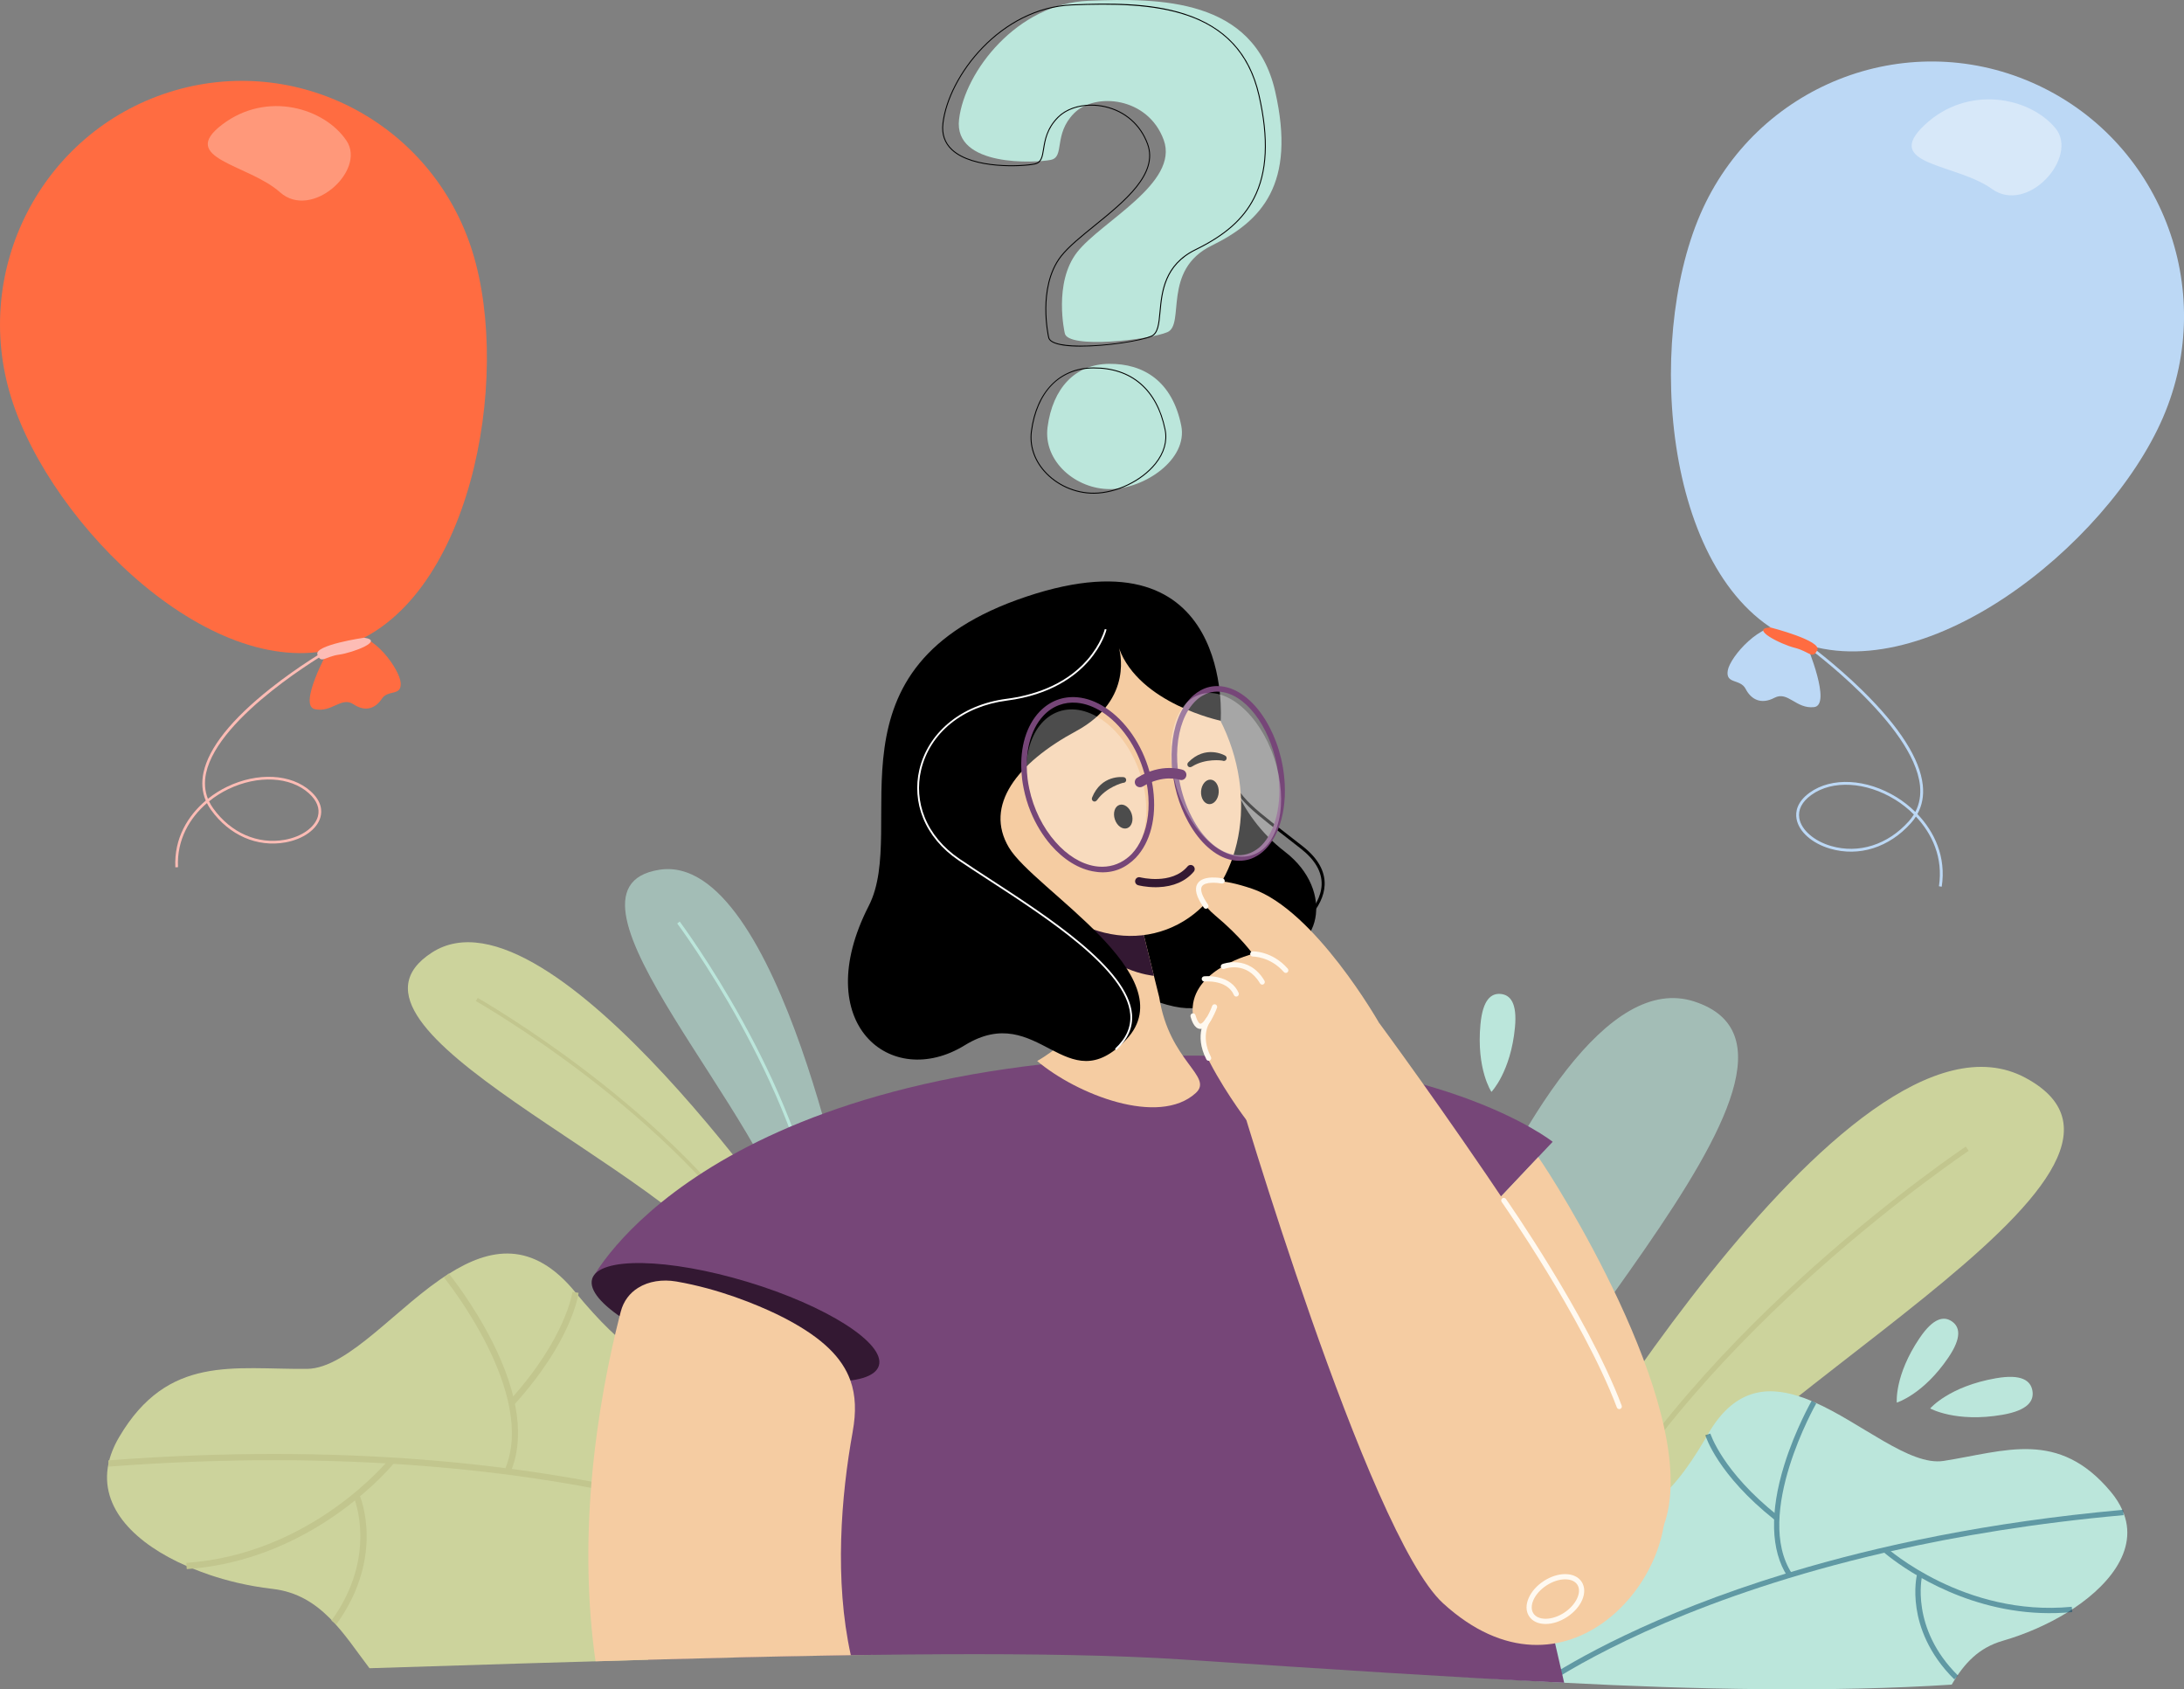 <svg width="225" height="174" viewBox="0 0 225 174" fill="none" xmlns="http://www.w3.org/2000/svg">
<rect x="0" y="0" width="225" height="174" fill="#808080" stroke="none"/>
<path d="M89.89 170.455C74.948 170.656 60.957 171.115 38.065 171.83C35.449 168.405 33.105 164.243 28.103 163.662C22.729 163.041 19.344 161.299 19.217 161.299C14.041 159.035 10.2 155.369 11.178 150.747V150.745C11.329 149.995 11.678 149.035 12.272 148.026C17.308 139.471 24.109 141.071 31.642 140.996C35.903 140.951 41.063 134.421 46.244 131.2H46.245C50.448 128.541 54.864 127.696 59.288 133.12C59.288 133.121 59.289 133.121 59.289 133.122C69.469 145.492 72.209 139.97 83.626 140.617C85.709 140.737 87.602 140.938 88.975 141.816C100.266 149.024 97.556 161.664 89.889 170.457L89.89 170.455Z" fill="#CCD39C"/>
<path d="M85.389 160.684L85.692 160.116C85.444 159.981 60.297 146.688 11.156 150.421L11.204 151.064C60.161 147.344 85.142 160.55 85.389 160.684Z" fill="#C2C68E"/>
<path d="M53.012 144.643C58.903 138.132 59.584 133.361 59.61 133.161L58.976 133.077C58.97 133.124 58.28 137.864 52.539 144.208L53.012 144.642V144.643Z" fill="#C2C68E"/>
<path d="M52.574 151.672C54.074 148.263 53.445 143.629 50.756 138.271C48.743 134.259 46.255 131.203 46.229 131.172L45.736 131.582C45.834 131.701 55.438 143.572 51.989 151.41L52.574 151.671V151.672Z" fill="#C2C68E"/>
<path d="M39.556 151.844C40.262 151.118 40.636 150.654 40.654 150.634L40.155 150.231C40.076 150.33 32.178 160.081 19.195 160.978L19.239 161.621C29.7 160.897 36.926 154.55 39.556 151.845V151.844Z" fill="#C2C68E"/>
<path d="M34.658 167.305C37.285 163.689 37.803 160.285 37.774 158.068C37.743 155.653 37.089 154.112 37.062 154.047L36.475 154.303C36.501 154.362 38.954 160.304 34.143 166.926L34.659 167.306L34.658 167.305Z" fill="#C2C68E"/>
<g opacity="0.6">
<path d="M87.84 127.667C87.84 127.667 80.325 87.614 67.91 89.589C55.495 91.564 79.781 115.571 81.543 127.284L87.84 127.667Z" fill="#BBE6DB"/>
</g>
<path d="M84.317 127.484C83.243 119.372 79.345 111.005 76.264 105.414C72.924 99.353 69.801 95.161 69.769 95.119L70.025 94.921C70.056 94.963 73.194 99.172 76.545 105.254C79.639 110.87 83.555 119.277 84.634 127.441L84.315 127.485L84.317 127.484Z" fill="#BBE6DB"/>
<path d="M83.201 129.261C83.201 129.261 56.795 90.208 44.51 98.106C32.225 106.005 69.074 120.172 76.334 131.795L83.201 129.261Z" fill="#CCD39C"/>
<path d="M79.374 130.714C74.504 122.595 66.513 115.524 60.668 111.021C54.331 106.14 49.084 103.144 49.031 103.115L49.212 102.785C49.264 102.816 54.535 105.823 60.892 110.721C66.763 115.244 74.79 122.349 79.692 130.519L79.373 130.715L79.374 130.714Z" fill="#C2C68E"/>
<g opacity="0.6">
<path d="M138.1 163.973C138.1 163.973 156.816 97.362 174.558 103.16C192.299 108.958 152.203 144.994 147.365 164.559L138.1 163.973Z" fill="#BBE6DB"/>
</g>
<path d="M157.25 158.922C157.25 158.922 190.364 101.179 208.671 111.018C226.979 120.856 176.28 144.649 167.274 161.773L157.25 158.922Z" fill="#CCD39C"/>
<path d="M162.841 160.567C168.847 148.627 179.396 137.837 187.186 130.888C195.633 123.354 202.744 118.589 202.815 118.541L202.522 118.095C202.451 118.143 195.308 122.929 186.834 130.488C179.009 137.468 168.412 148.311 162.367 160.326L162.84 160.568L162.841 160.567Z" fill="#C2C68E"/>
<path d="M218.643 155.526H218.642C218.37 154.905 217.98 154.283 217.461 153.66C212.054 147.187 206.568 149.486 200.237 150.476C196.737 151.024 191.75 146.537 186.85 144.398L186.836 144.391C186.81 144.391 186.18 144.087 185.296 143.807C181.87 142.709 178.572 143.162 175.949 147.74V147.742L175.947 147.743C175.756 148.075 175.766 148.043 175.766 148.055C171.653 155.128 168.834 156.226 165.056 156.546C165.051 156.546 164.478 156.595 164.409 156.595C162.246 156.731 159.786 156.718 156.556 157.446C155.102 157.775 153.339 158.206 152.233 159.199C148.059 162.954 146.652 167.607 147.956 172.53C152.199 172.783 156.614 173.089 161.139 173.326C174.509 174.027 188.736 174.32 201.069 173.519C202.365 171.299 203.875 169.713 206.332 169.003C208.604 168.349 210.927 167.345 212.963 166.094C212.963 166.093 212.964 166.093 212.964 166.093C216.907 163.674 220.538 159.741 218.642 155.527L218.643 155.526Z" fill="#BBE6DB"/>
<g opacity="0.5">
<path d="M218.777 156.062C209.735 156.876 201.752 158.202 194.797 159.78C194.572 159.829 194.346 159.881 194.123 159.933C175.264 164.296 164.076 170.491 159.824 173.189C159.515 173.172 159.205 173.156 158.893 173.14C161.954 171.129 170.159 166.3 183.968 162.082C184.147 162.028 184.325 161.973 184.507 161.92C193.509 159.208 204.847 156.769 218.641 155.523C218.669 155.52 218.699 155.517 218.728 155.514L218.752 155.788L218.776 156.06L218.777 156.062Z" fill="#054B6D"/>
<path d="M182.806 156.533C176.965 151.894 175.735 147.987 175.686 147.822L176.206 147.662C176.218 147.701 177.451 151.582 183.143 156.101L182.806 156.532V156.533Z" fill="#054B6D"/>
<path d="M184.148 162.37C182.419 159.719 182.308 155.742 183.825 150.87C184.961 147.221 186.628 144.307 186.645 144.278L187.115 144.553C187.049 144.666 180.627 155.975 184.603 162.069L184.148 162.37Z" fill="#054B6D"/>
<path d="M195.09 160.69C194.398 160.18 194.019 159.843 194.002 159.828L194.365 159.421C194.444 159.492 202.418 166.568 213.437 165.502L213.488 166.047C204.61 166.906 197.67 162.592 195.09 160.69Z" fill="#054B6D"/>
<path d="M201.338 172.98C198.634 170.313 197.73 167.53 197.449 165.664C197.142 163.633 197.477 162.248 197.492 162.189L198.02 162.322C198.007 162.375 196.768 167.706 201.719 172.588L201.338 172.98Z" fill="#054B6D"/>
</g>
<path d="M152.523 105.48C152.762 102.958 153.628 102.284 154.609 102.379C155.59 102.473 156.313 103.301 156.074 105.823C155.638 110.417 153.651 112.466 153.651 112.466C153.651 112.466 152.08 110.142 152.522 105.48H152.523Z" fill="#BBE6DB"/>
<path d="M205.648 141.959C208.281 141.504 209.208 142.211 209.385 143.252C209.562 144.292 208.923 145.271 206.289 145.726C201.491 146.556 198.852 145.073 198.852 145.073C198.852 145.073 200.78 142.8 205.647 141.958L205.648 141.959Z" fill="#BBE6DB"/>
<path d="M197.774 137.805C199.193 135.714 200.274 135.547 201.088 136.107C201.901 136.667 202.138 137.744 200.719 139.835C198.134 143.644 195.411 144.471 195.411 144.471C195.411 144.471 195.151 141.67 197.773 137.805H197.774Z" fill="#BBE6DB"/>
<path d="M66.777 170.955C87.369 170.381 108.279 170.031 121.891 170.936C137 171.937 149.847 172.78 161.144 173.326C156.503 153.412 154.976 143.353 151.434 133.015C147.748 122.273 142.619 114.026 134.31 111.337C134.298 111.333 133.33 111.019 132.664 110.886C124.607 109.051 116.673 109.484 108.715 111.46C91.59 115.801 79.238 126.759 79.238 126.759C72.055 138.511 68.583 156.971 66.777 170.956V170.955Z" fill="#764678"/>
<path d="M60.992 131.753L90.119 137.271C90.119 137.271 120.469 146.281 134.727 146.401C141.517 146.458 150.26 129.967 154.647 123.229L159.96 117.606C159.96 117.606 148.042 108.088 120.08 108.767C72.012 109.935 60.993 131.753 60.993 131.753H60.992Z" fill="#764678"/>
<path d="M90.543 140.662C91.227 138.364 85.168 134.502 77.011 132.037C68.854 129.572 61.687 129.437 61.004 131.735C60.32 134.034 66.378 137.895 74.535 140.36C82.692 142.825 89.859 142.961 90.543 140.662Z" fill="#331832"/>
<path d="M133.304 95.927L133.132 95.666C133.161 95.647 136.062 93.668 136.157 91.138C136.206 89.825 135.492 88.578 134.036 87.43C133.352 86.891 132.714 86.396 132.151 85.96C128.195 82.897 126.715 81.75 126.191 78.226L126.498 78.18C127.003 81.578 128.347 82.62 132.34 85.712C132.903 86.148 133.542 86.643 134.227 87.183C135.766 88.396 136.52 89.731 136.467 91.15C136.425 92.267 135.863 93.449 134.841 94.566C134.076 95.403 133.335 95.905 133.303 95.926L133.304 95.927Z" fill="black"/>
<path d="M126.346 78.204C126.346 78.204 127.1 83.68 132.377 87.732C137.655 91.785 135.988 98.489 130.731 98.138C125.475 97.786 128.122 106.663 118.57 102.936C112.026 100.383 126.345 78.204 126.345 78.204H126.346Z" fill="black"/>
<path d="M111.342 104.271L112.085 95.928L112.302 93.49L113.575 79.154L116.885 92.479L118.87 100.477L119.429 102.73C120.453 109.349 125.076 110.872 123.18 112.592C119.378 116.04 110.955 112.748 106.85 109.284C106.85 109.284 111.102 106.967 111.341 104.271H111.342Z" fill="#F5CCA2"/>
<path d="M112.001 95.718C112.027 95.79 112.054 95.86 112.085 95.929C113.76 100.024 118.851 100.51 118.851 100.51L118.87 100.478L116.885 92.48C115.36 92.428 113.253 92.552 112.301 93.491C111.804 93.982 111.623 94.694 112.001 95.718Z" fill="#331832"/>
<path d="M120.175 95.738C126.787 93.263 129.692 84.592 126.663 76.37C123.635 68.148 115.819 63.489 109.207 65.963C102.595 68.438 99.69 77.109 102.718 85.331C105.747 93.553 113.563 98.212 120.175 95.738Z" fill="#F5CCA2"/>
<path d="M105.143 86.992C106.98 87.79 108.926 87.214 109.489 85.706C110.052 84.199 109.02 82.329 107.183 81.531C105.346 80.733 103.401 81.31 102.837 82.817C102.274 84.325 103.306 86.195 105.143 86.992Z" fill="#F5CCA2"/>
<path d="M115.9 80.577C115.972 80.525 116.019 80.441 116.021 80.345C116.025 80.184 115.899 80.05 115.739 80.046C115.644 80.043 113.462 79.778 112.505 82.157C112.445 82.307 112.51 82.478 112.657 82.542C112.804 82.606 112.945 82.519 113.039 82.388C113.978 81.073 115.645 80.631 115.724 80.632C115.789 80.633 115.85 80.612 115.9 80.577Z" fill="black"/>
<path d="M114.855 84.4C115.075 85.062 115.641 85.469 116.118 85.307C116.595 85.146 116.803 84.479 116.583 83.816C116.363 83.153 115.797 82.747 115.32 82.909C114.843 83.07 114.635 83.737 114.855 84.4Z" fill="black"/>
<path d="M126.147 78.371C126.233 78.351 126.309 78.292 126.347 78.205C126.411 78.056 126.346 77.885 126.199 77.819C126.113 77.78 124.194 76.697 122.411 78.529C122.298 78.645 122.294 78.828 122.407 78.943C122.519 79.059 122.681 79.033 122.818 78.948C124.182 78.092 125.892 78.323 125.964 78.354C126.024 78.38 126.087 78.385 126.147 78.371Z" fill="black"/>
<path d="M123.736 81.505C123.69 82.202 124.059 82.795 124.56 82.828C125.063 82.862 125.507 82.324 125.553 81.628C125.599 80.93 125.23 80.338 124.729 80.304C124.227 80.271 123.782 80.808 123.736 81.505Z" fill="black"/>
<path d="M115.284 66.775C115.284 66.775 116.928 72.037 110.852 75.313C104.777 78.588 101.368 82.969 103.939 87.294C106.51 91.619 122.23 100.509 116.024 107.08C109.818 113.651 107.013 102.975 99.387 107.666C91.762 112.355 83.305 105.396 89.5 93.308C93.671 85.169 84.245 68.638 105.747 61.45C127.248 54.262 125.759 74.239 125.759 74.239C125.759 74.239 117.372 72.483 115.284 66.774V66.775Z" fill="black"/>
<path d="M114.996 108.157L114.871 108.02C116.019 106.965 116.546 105.774 116.439 104.479C116.059 99.89 107.876 94.574 101.903 90.693C100.755 89.947 99.67 89.243 98.721 88.597C97.03 87.447 95.776 85.943 95.094 84.251C94.454 82.66 94.323 80.937 94.717 79.269C95.146 77.448 96.162 75.81 97.656 74.534C99.257 73.166 101.35 72.282 103.711 71.977C106.18 71.658 109.623 70.703 112.012 67.966C113.44 66.329 113.816 64.809 113.821 64.794L114 64.837C113.985 64.901 113.613 66.409 112.158 68.081C110.818 69.618 108.27 71.575 103.734 72.161C99.183 72.749 95.796 75.489 94.896 79.311C94.512 80.941 94.639 82.625 95.265 84.18C95.932 85.839 97.163 87.312 98.824 88.443C99.772 89.087 100.855 89.791 102.002 90.537C108.009 94.439 116.235 99.782 116.623 104.463C116.736 105.819 116.188 107.061 114.996 108.157Z" fill="white"/>
<path d="M121.479 80.302L121.434 80.289C121.342 80.26 121.175 80.226 120.96 80.202C120.961 80.213 120.964 80.222 120.966 80.231C120.968 80.239 120.97 80.249 120.972 80.257C120.975 80.265 120.976 80.27 120.978 80.278C120.989 80.326 121 80.372 121.01 80.419C121.022 80.466 121.035 80.513 121.046 80.558C121.059 80.612 121.073 80.667 121.088 80.722C121.093 80.74 121.097 80.758 121.102 80.777C121.117 80.83 121.132 80.883 121.147 80.936C121.178 81.045 121.211 81.153 121.244 81.262C121.259 81.313 121.275 81.363 121.292 81.415C121.299 81.431 121.303 81.448 121.309 81.463C121.345 81.574 121.382 81.682 121.42 81.789C121.432 81.823 121.443 81.856 121.455 81.887C121.466 81.921 121.479 81.953 121.492 81.986C121.509 82.033 121.526 82.08 121.544 82.127C121.573 82.201 121.601 82.273 121.63 82.346C121.652 82.397 121.671 82.448 121.693 82.499C121.709 82.536 121.725 82.573 121.74 82.61C121.76 82.66 121.781 82.709 121.803 82.758C121.819 82.796 121.836 82.834 121.853 82.869C121.881 82.933 121.91 82.995 121.94 83.058C122.143 83.492 122.367 83.909 122.609 84.306C122.652 84.234 122.695 84.156 122.739 84.085C122.16 82.96 121.727 81.671 121.48 80.302H121.479ZM122.278 73.093C122.244 73.078 122.209 73.063 122.172 73.049C122.102 73.019 122.03 72.989 121.959 72.955C121.936 72.945 121.913 72.937 121.891 72.926C121.039 74.346 120.61 76.33 120.71 78.532C120.716 78.695 120.726 78.855 120.743 79.014C120.745 79.041 120.749 79.069 120.754 79.096L120.756 79.112C120.794 79.115 120.834 79.118 120.872 79.121C120.891 79.121 120.909 79.123 120.928 79.125C120.948 79.125 120.965 79.128 120.982 79.129C121.027 79.134 121.072 79.139 121.113 79.145C121.155 79.15 121.196 79.155 121.234 79.161C121.267 79.166 121.3 79.169 121.331 79.176C121.308 78.956 121.293 78.74 121.283 78.517C121.175 76.381 121.593 74.484 122.416 73.153C122.369 73.133 122.324 73.114 122.278 73.094V73.093ZM122.278 73.093C122.244 73.078 122.209 73.063 122.172 73.049C122.102 73.019 122.03 72.989 121.959 72.955C121.936 72.945 121.913 72.937 121.891 72.926C121.039 74.346 120.61 76.33 120.71 78.532C120.716 78.695 120.726 78.855 120.743 79.014C120.745 79.041 120.749 79.069 120.754 79.096L120.756 79.112C120.794 79.115 120.834 79.118 120.872 79.121C120.891 79.121 120.909 79.123 120.928 79.125C120.948 79.125 120.965 79.128 120.982 79.129C121.027 79.134 121.072 79.139 121.113 79.145C121.155 79.15 121.196 79.155 121.234 79.161C121.267 79.166 121.3 79.169 121.331 79.176C121.308 78.956 121.293 78.74 121.283 78.517C121.175 76.381 121.593 74.484 122.416 73.153C122.369 73.133 122.324 73.114 122.278 73.094V73.093ZM122.278 73.093C122.244 73.078 122.209 73.063 122.172 73.049C122.102 73.019 122.03 72.989 121.959 72.955C121.936 72.945 121.913 72.937 121.891 72.926C121.039 74.346 120.61 76.33 120.71 78.532C120.716 78.695 120.726 78.855 120.743 79.014C120.745 79.041 120.749 79.069 120.754 79.096L120.756 79.112C120.794 79.115 120.834 79.118 120.872 79.121C120.891 79.121 120.909 79.123 120.928 79.125C120.948 79.125 120.965 79.128 120.982 79.129C121.027 79.134 121.072 79.139 121.113 79.145C121.155 79.15 121.196 79.155 121.234 79.161C121.267 79.166 121.3 79.169 121.331 79.176C121.308 78.956 121.293 78.74 121.283 78.517C121.175 76.381 121.593 74.484 122.416 73.153C122.369 73.133 122.324 73.114 122.278 73.094V73.093ZM122.278 73.093C122.244 73.078 122.209 73.063 122.172 73.049C122.102 73.019 122.03 72.989 121.959 72.955C121.936 72.945 121.913 72.937 121.891 72.926C121.039 74.346 120.61 76.33 120.71 78.532C120.716 78.695 120.726 78.855 120.743 79.014C120.745 79.041 120.749 79.069 120.754 79.096L120.756 79.112C120.794 79.115 120.834 79.118 120.872 79.121C120.891 79.121 120.909 79.123 120.928 79.125C120.948 79.125 120.965 79.128 120.982 79.129C121.027 79.134 121.072 79.139 121.113 79.145C121.155 79.15 121.196 79.155 121.234 79.161C121.267 79.166 121.3 79.169 121.331 79.176C121.308 78.956 121.293 78.74 121.283 78.517C121.175 76.381 121.593 74.484 122.416 73.153C122.369 73.133 122.324 73.114 122.278 73.094V73.093ZM122.278 73.093C122.244 73.078 122.209 73.063 122.172 73.049C122.102 73.019 122.03 72.989 121.959 72.955C121.936 72.945 121.913 72.937 121.891 72.926C121.039 74.346 120.61 76.33 120.71 78.532C120.716 78.695 120.726 78.855 120.743 79.014C120.745 79.041 120.749 79.069 120.754 79.096L120.756 79.112C120.794 79.115 120.834 79.118 120.872 79.121C120.891 79.121 120.909 79.123 120.928 79.125C120.948 79.125 120.965 79.128 120.982 79.129C121.027 79.134 121.072 79.139 121.113 79.145C121.155 79.15 121.196 79.155 121.234 79.161C121.267 79.166 121.3 79.169 121.331 79.176C121.308 78.956 121.293 78.74 121.283 78.517C121.175 76.381 121.593 74.484 122.416 73.153C122.369 73.133 122.324 73.114 122.278 73.094V73.093ZM122.278 73.093C122.244 73.078 122.209 73.063 122.172 73.049C122.102 73.019 122.03 72.989 121.959 72.955C121.936 72.945 121.913 72.937 121.891 72.926C121.039 74.346 120.61 76.33 120.71 78.532C120.716 78.695 120.726 78.855 120.743 79.014C120.745 79.041 120.749 79.069 120.754 79.096L120.756 79.112C120.794 79.115 120.834 79.118 120.872 79.121C120.891 79.121 120.909 79.123 120.928 79.125C120.948 79.125 120.965 79.128 120.982 79.129C121.027 79.134 121.072 79.139 121.113 79.145C121.155 79.15 121.196 79.155 121.234 79.161C121.267 79.166 121.3 79.169 121.331 79.176C121.308 78.956 121.293 78.74 121.283 78.517C121.175 76.381 121.593 74.484 122.416 73.153C122.369 73.133 122.324 73.114 122.278 73.094V73.093ZM122.278 73.093C122.244 73.078 122.209 73.063 122.172 73.049C122.102 73.019 122.03 72.989 121.959 72.955C121.936 72.945 121.913 72.937 121.891 72.926C121.039 74.346 120.61 76.33 120.71 78.532C120.716 78.695 120.726 78.855 120.743 79.014C120.745 79.041 120.749 79.069 120.754 79.096L120.756 79.112C120.794 79.115 120.834 79.118 120.872 79.121C120.891 79.121 120.909 79.123 120.928 79.125C120.948 79.125 120.965 79.128 120.982 79.129C121.027 79.134 121.072 79.139 121.113 79.145C121.155 79.15 121.196 79.155 121.234 79.161C121.267 79.166 121.3 79.169 121.331 79.176C121.308 78.956 121.293 78.74 121.283 78.517C121.175 76.381 121.593 74.484 122.416 73.153C122.369 73.133 122.324 73.114 122.278 73.094V73.093ZM122.278 73.093C122.244 73.078 122.209 73.063 122.172 73.049C122.102 73.019 122.03 72.989 121.959 72.955C121.936 72.945 121.913 72.937 121.891 72.926C121.039 74.346 120.61 76.33 120.71 78.532C120.716 78.695 120.726 78.855 120.743 79.014C120.745 79.041 120.749 79.069 120.754 79.096L120.756 79.112C120.794 79.115 120.834 79.118 120.872 79.121C120.891 79.121 120.909 79.123 120.928 79.125C120.948 79.125 120.965 79.128 120.982 79.129C121.027 79.134 121.072 79.139 121.113 79.145C121.155 79.15 121.196 79.155 121.234 79.161C121.267 79.166 121.3 79.169 121.331 79.176C121.308 78.956 121.293 78.74 121.283 78.517C121.175 76.381 121.593 74.484 122.416 73.153C122.369 73.133 122.324 73.114 122.278 73.094V73.093ZM122.278 73.093C122.244 73.078 122.209 73.063 122.172 73.049C122.102 73.019 122.03 72.989 121.959 72.955C121.936 72.945 121.913 72.937 121.891 72.926C121.039 74.346 120.61 76.33 120.71 78.532C120.716 78.695 120.726 78.855 120.743 79.014C120.745 79.041 120.749 79.069 120.754 79.096L120.756 79.112C120.794 79.115 120.834 79.118 120.872 79.121C120.891 79.121 120.909 79.123 120.928 79.125C120.948 79.125 120.965 79.128 120.982 79.129C121.027 79.134 121.072 79.139 121.113 79.145C121.155 79.15 121.196 79.155 121.234 79.161C121.267 79.166 121.3 79.169 121.331 79.176C121.308 78.956 121.293 78.74 121.283 78.517C121.175 76.381 121.593 74.484 122.416 73.153C122.369 73.133 122.324 73.114 122.278 73.094V73.093ZM122.278 73.093C122.244 73.078 122.209 73.063 122.172 73.049C122.102 73.019 122.03 72.989 121.959 72.955C121.936 72.945 121.913 72.937 121.891 72.926C121.039 74.346 120.61 76.33 120.71 78.532C120.716 78.695 120.726 78.855 120.743 79.014C120.745 79.041 120.749 79.069 120.754 79.096L120.756 79.112C120.794 79.115 120.834 79.118 120.872 79.121C120.891 79.121 120.909 79.123 120.928 79.125C120.948 79.125 120.965 79.128 120.982 79.129C121.027 79.134 121.072 79.139 121.113 79.145C121.155 79.15 121.196 79.155 121.234 79.161C121.267 79.166 121.3 79.169 121.331 79.176C121.308 78.956 121.293 78.74 121.283 78.517C121.175 76.381 121.593 74.484 122.416 73.153C122.369 73.133 122.324 73.114 122.278 73.094V73.093ZM122.278 73.093C122.244 73.078 122.209 73.063 122.172 73.049C122.102 73.019 122.03 72.989 121.959 72.955C121.936 72.945 121.913 72.937 121.891 72.926C121.039 74.346 120.61 76.33 120.71 78.532C120.716 78.695 120.726 78.855 120.743 79.014C120.745 79.041 120.749 79.069 120.754 79.096L120.756 79.112C120.794 79.115 120.834 79.118 120.872 79.121C120.891 79.121 120.909 79.123 120.928 79.125C120.948 79.125 120.965 79.128 120.982 79.129C121.027 79.134 121.072 79.139 121.113 79.145C121.155 79.15 121.196 79.155 121.234 79.161C121.267 79.166 121.3 79.169 121.331 79.176C121.308 78.956 121.293 78.74 121.283 78.517C121.175 76.381 121.593 74.484 122.416 73.153C122.369 73.133 122.324 73.114 122.278 73.094V73.093ZM122.278 73.093C122.244 73.078 122.209 73.063 122.172 73.049C122.102 73.019 122.03 72.989 121.959 72.955C121.936 72.945 121.913 72.937 121.891 72.926C121.039 74.346 120.61 76.33 120.71 78.532C120.716 78.695 120.726 78.855 120.743 79.014C120.745 79.041 120.749 79.069 120.754 79.096L120.756 79.112C120.794 79.115 120.834 79.118 120.872 79.121C120.891 79.121 120.909 79.123 120.928 79.125C120.948 79.125 120.965 79.128 120.982 79.129C121.027 79.134 121.072 79.139 121.113 79.145C121.155 79.15 121.196 79.155 121.234 79.161C121.267 79.166 121.3 79.169 121.331 79.176C121.308 78.956 121.293 78.74 121.283 78.517C121.175 76.381 121.593 74.484 122.416 73.153C122.369 73.133 122.324 73.114 122.278 73.094V73.093ZM122.278 73.093C122.244 73.078 122.209 73.063 122.172 73.049C122.102 73.019 122.03 72.989 121.959 72.955C121.936 72.945 121.913 72.937 121.891 72.926C121.039 74.346 120.61 76.33 120.71 78.532C120.716 78.695 120.726 78.855 120.743 79.014C120.745 79.041 120.749 79.069 120.754 79.096L120.756 79.112C120.794 79.115 120.834 79.118 120.872 79.121C120.891 79.121 120.909 79.123 120.928 79.125C120.948 79.125 120.965 79.128 120.982 79.129C121.027 79.134 121.072 79.139 121.113 79.145C121.155 79.15 121.196 79.155 121.234 79.161C121.267 79.166 121.3 79.169 121.331 79.176C121.308 78.956 121.293 78.74 121.283 78.517C121.175 76.381 121.593 74.484 122.416 73.153C122.369 73.133 122.324 73.114 122.278 73.094V73.093ZM122.278 73.093C122.244 73.078 122.209 73.063 122.172 73.049C122.102 73.019 122.03 72.989 121.959 72.955C121.936 72.945 121.913 72.937 121.891 72.926C121.039 74.346 120.61 76.33 120.71 78.532C120.716 78.695 120.726 78.855 120.743 79.014C120.745 79.041 120.749 79.069 120.754 79.096L120.756 79.112C120.794 79.115 120.834 79.118 120.872 79.121C120.891 79.121 120.909 79.123 120.928 79.125C120.948 79.125 120.965 79.128 120.982 79.129C121.027 79.134 121.072 79.139 121.113 79.145C121.155 79.15 121.196 79.155 121.234 79.161C121.267 79.166 121.3 79.169 121.331 79.176C121.308 78.956 121.293 78.74 121.283 78.517C121.175 76.381 121.593 74.484 122.416 73.153C122.371 73.133 122.324 73.114 122.278 73.094V73.093ZM122.278 73.093C122.244 73.078 122.209 73.063 122.172 73.049C122.102 73.019 122.03 72.989 121.959 72.955C121.936 72.945 121.913 72.937 121.891 72.926C121.039 74.346 120.61 76.33 120.71 78.532C120.716 78.695 120.726 78.855 120.743 79.014C120.745 79.041 120.749 79.069 120.754 79.096L120.756 79.112C120.794 79.115 120.834 79.118 120.872 79.121C120.891 79.121 120.909 79.123 120.928 79.125C120.948 79.125 120.965 79.128 120.982 79.129C121.027 79.134 121.072 79.139 121.113 79.145C121.155 79.15 121.196 79.155 121.234 79.161C121.267 79.166 121.3 79.169 121.331 79.176C121.308 78.956 121.293 78.74 121.283 78.517C121.175 76.381 121.593 74.484 122.416 73.153C122.371 73.133 122.324 73.114 122.278 73.094V73.093ZM122.278 73.093C122.244 73.078 122.209 73.063 122.172 73.049C122.102 73.019 122.03 72.989 121.959 72.955C121.936 72.945 121.913 72.937 121.891 72.926C121.039 74.346 120.61 76.33 120.71 78.532C120.716 78.695 120.726 78.855 120.743 79.014C120.745 79.041 120.749 79.069 120.754 79.096L120.756 79.112C120.794 79.115 120.834 79.118 120.872 79.121C120.891 79.121 120.909 79.123 120.928 79.125C120.948 79.125 120.965 79.128 120.982 79.129C121.027 79.134 121.072 79.139 121.113 79.145C121.155 79.15 121.196 79.155 121.234 79.161C121.267 79.166 121.3 79.169 121.331 79.176C121.308 78.956 121.293 78.74 121.283 78.517C121.175 76.381 121.593 74.484 122.416 73.153C122.371 73.133 122.324 73.114 122.278 73.094V73.093ZM126.194 70.751C125.989 70.706 125.784 70.679 125.589 70.673C125.587 70.673 125.586 70.673 125.584 70.673C124.918 70.635 124.286 70.783 123.709 71.097H123.708C123.453 71.237 123.204 71.407 122.971 71.605C122.706 71.835 122.46 72.098 122.235 72.399L122.217 72.424C122.217 72.424 122.217 72.426 122.215 72.427C122.104 72.583 121.996 72.746 121.892 72.924C121.04 74.345 120.611 76.329 120.711 78.531C120.717 78.694 120.727 78.854 120.744 79.013C120.744 79.015 120.744 79.017 120.744 79.019C120.744 79.02 120.744 79.02 120.744 79.02L120.747 79.04C120.747 79.047 120.747 79.054 120.748 79.059C120.748 79.072 120.754 79.087 120.756 79.105V79.111C120.756 79.111 120.756 79.111 120.752 79.111H120.751C120.751 79.111 120.75 79.111 120.749 79.111C120.786 79.475 120.833 79.837 120.892 80.196C121.07 81.284 121.372 82.333 121.765 83.299C121.959 83.769 122.176 84.224 122.415 84.655C122.435 84.696 122.456 84.732 122.481 84.771V84.773C123.614 86.784 125.19 88.232 126.875 88.581C126.889 88.581 126.897 88.584 126.909 88.584H126.911C127.613 88.724 128.286 88.673 128.91 88.442C129.336 88.278 129.734 88.046 130.103 87.724C130.461 87.414 130.782 87.041 131.06 86.604C131.06 86.604 131.061 86.603 131.062 86.601C131.295 86.241 131.504 85.839 131.679 85.399C131.679 85.398 131.679 85.397 131.681 85.395C132.198 84.106 132.441 82.515 132.356 80.792C132.13 75.897 129.366 71.395 126.197 70.749L126.194 70.751ZM121.283 78.516C121.175 76.38 121.593 74.483 122.416 73.152V73.15C122.684 72.717 122.994 72.347 123.342 72.041C123.574 71.843 123.811 71.685 124.062 71.567C124.062 71.566 124.065 71.565 124.065 71.565H124.066C124.196 71.491 124.328 71.435 124.465 71.391C124.465 71.391 124.466 71.391 124.467 71.391C124.467 71.391 124.472 71.389 124.475 71.389C124.479 71.387 124.483 71.386 124.487 71.385C124.862 71.262 125.249 71.216 125.655 71.247C125.794 71.258 125.936 71.28 126.08 71.308C128.742 71.851 131.096 75.423 131.665 79.552L131.668 79.572C131.668 79.572 131.668 79.574 131.67 79.575C131.67 79.577 131.673 79.582 131.674 79.586C131.676 79.59 131.676 79.593 131.677 79.597C131.677 79.597 131.678 79.598 131.677 79.599C131.677 79.599 131.677 79.6 131.677 79.603C131.733 80.003 131.767 80.412 131.787 80.821C131.864 82.394 131.655 83.843 131.212 85.027C131.212 85.028 131.212 85.028 131.212 85.029C131.053 85.455 130.867 85.843 130.65 86.194L130.647 86.198C130.385 86.628 130.078 86.996 129.733 87.293C128.958 87.936 128.055 88.204 127.095 88.039H127.093C127.061 88.039 127.03 88.032 126.995 88.026C125.372 87.691 123.853 86.222 122.799 84.193C122.778 84.157 122.76 84.12 122.741 84.083C122.162 82.958 121.729 81.669 121.482 80.3C121.418 79.931 121.365 79.557 121.335 79.173C121.313 78.953 121.298 78.737 121.287 78.514L121.283 78.516ZM122.278 73.093C122.244 73.078 122.209 73.063 122.172 73.049C122.102 73.019 122.03 72.989 121.959 72.955C121.936 72.945 121.913 72.937 121.891 72.926C121.039 74.346 120.61 76.33 120.71 78.532C120.716 78.695 120.726 78.855 120.743 79.014C120.745 79.041 120.749 79.069 120.754 79.096L120.756 79.112C120.794 79.115 120.834 79.118 120.872 79.121C120.891 79.121 120.909 79.123 120.928 79.125C120.948 79.125 120.965 79.128 120.982 79.129C121.027 79.134 121.072 79.139 121.113 79.145C121.155 79.15 121.196 79.155 121.234 79.161C121.267 79.166 121.3 79.169 121.331 79.176C121.308 78.956 121.293 78.74 121.283 78.517C121.175 76.381 121.593 74.484 122.416 73.153C122.371 73.133 122.324 73.114 122.278 73.094V73.093ZM122.278 73.093C122.244 73.078 122.209 73.063 122.172 73.049C122.102 73.019 122.03 72.989 121.959 72.955C121.936 72.945 121.913 72.937 121.891 72.926C121.039 74.346 120.61 76.33 120.71 78.532C120.716 78.695 120.726 78.855 120.743 79.014C120.745 79.041 120.749 79.069 120.754 79.096L120.756 79.112C120.794 79.115 120.834 79.118 120.872 79.121C120.891 79.121 120.909 79.123 120.928 79.125C120.948 79.125 120.965 79.128 120.982 79.129C121.027 79.134 121.072 79.139 121.113 79.145C121.155 79.15 121.196 79.155 121.234 79.161C121.267 79.166 121.3 79.169 121.331 79.176C121.308 78.956 121.293 78.74 121.283 78.517C121.175 76.381 121.593 74.484 122.416 73.153C122.371 73.133 122.324 73.114 122.278 73.094V73.093ZM122.278 73.093C122.244 73.078 122.209 73.063 122.172 73.049C122.102 73.019 122.03 72.989 121.959 72.955C121.936 72.945 121.913 72.937 121.891 72.926C121.039 74.346 120.61 76.33 120.71 78.532C120.716 78.695 120.726 78.855 120.743 79.014C120.745 79.041 120.749 79.069 120.754 79.096L120.756 79.112C120.794 79.115 120.834 79.118 120.872 79.121C120.891 79.121 120.909 79.123 120.928 79.125C120.948 79.125 120.965 79.128 120.982 79.129C121.027 79.134 121.072 79.139 121.113 79.145C121.155 79.15 121.196 79.155 121.234 79.161C121.267 79.166 121.3 79.169 121.331 79.176C121.308 78.956 121.293 78.74 121.283 78.517C121.175 76.381 121.593 74.484 122.416 73.153C122.369 73.133 122.324 73.114 122.278 73.094V73.093ZM122.278 73.093C122.244 73.078 122.209 73.063 122.172 73.049C122.102 73.019 122.03 72.989 121.959 72.955C121.936 72.945 121.913 72.937 121.891 72.926C121.039 74.346 120.61 76.33 120.71 78.532C120.716 78.695 120.726 78.855 120.743 79.014C120.745 79.041 120.749 79.069 120.754 79.096L120.756 79.112C120.794 79.115 120.834 79.118 120.872 79.121C120.891 79.121 120.909 79.123 120.928 79.125C120.948 79.125 120.965 79.128 120.982 79.129C121.027 79.134 121.072 79.139 121.113 79.145C121.155 79.15 121.196 79.155 121.234 79.161C121.267 79.166 121.3 79.169 121.331 79.176C121.308 78.956 121.293 78.74 121.283 78.517C121.175 76.381 121.593 74.484 122.416 73.153C122.369 73.133 122.324 73.114 122.278 73.094V73.093ZM122.278 73.093C122.244 73.078 122.209 73.063 122.172 73.049C122.102 73.019 122.03 72.989 121.959 72.955C121.936 72.945 121.913 72.937 121.891 72.926C121.039 74.346 120.61 76.33 120.71 78.532C120.716 78.695 120.726 78.855 120.743 79.014C120.745 79.041 120.749 79.069 120.754 79.096L120.756 79.112C120.794 79.115 120.834 79.118 120.872 79.121C120.891 79.121 120.909 79.123 120.928 79.125C120.948 79.125 120.965 79.128 120.982 79.129C121.027 79.134 121.072 79.139 121.113 79.145C121.155 79.15 121.196 79.155 121.234 79.161C121.267 79.166 121.3 79.169 121.331 79.176C121.308 78.956 121.293 78.74 121.283 78.517C121.175 76.381 121.593 74.484 122.416 73.153C122.369 73.133 122.324 73.114 122.278 73.094V73.093ZM122.278 73.093C122.244 73.078 122.209 73.063 122.172 73.049C122.102 73.019 122.03 72.989 121.959 72.955C121.936 72.945 121.913 72.937 121.891 72.926C121.039 74.346 120.61 76.33 120.71 78.532C120.716 78.695 120.726 78.855 120.743 79.014C120.745 79.041 120.749 79.069 120.754 79.096L120.756 79.112C120.794 79.115 120.834 79.118 120.872 79.121C120.891 79.121 120.909 79.123 120.928 79.125C120.948 79.125 120.965 79.128 120.982 79.129C121.027 79.134 121.072 79.139 121.113 79.145C121.155 79.15 121.196 79.155 121.234 79.161C121.267 79.166 121.3 79.169 121.331 79.176C121.308 78.956 121.293 78.74 121.283 78.517C121.175 76.381 121.593 74.484 122.416 73.153C122.369 73.133 122.324 73.114 122.278 73.094V73.093ZM122.278 73.093C122.244 73.078 122.209 73.063 122.172 73.049C122.102 73.019 122.03 72.989 121.959 72.955C121.936 72.945 121.913 72.937 121.891 72.926C121.039 74.346 120.61 76.33 120.71 78.532C120.716 78.695 120.726 78.855 120.743 79.014C120.745 79.041 120.749 79.069 120.754 79.096L120.756 79.112C120.794 79.115 120.834 79.118 120.872 79.121C120.891 79.121 120.909 79.123 120.928 79.125C120.948 79.125 120.965 79.128 120.982 79.129C121.027 79.134 121.072 79.139 121.113 79.145C121.155 79.15 121.196 79.155 121.234 79.161C121.267 79.166 121.3 79.169 121.331 79.176C121.308 78.956 121.293 78.74 121.283 78.517C121.175 76.381 121.593 74.484 122.416 73.153C122.369 73.133 122.324 73.114 122.278 73.094V73.093ZM122.278 73.093C122.244 73.078 122.209 73.063 122.172 73.049C122.102 73.019 122.03 72.989 121.959 72.955C121.936 72.945 121.913 72.937 121.891 72.926C121.039 74.346 120.61 76.33 120.71 78.532C120.716 78.695 120.726 78.855 120.743 79.014C120.745 79.041 120.749 79.069 120.754 79.096L120.756 79.112C120.794 79.115 120.834 79.118 120.872 79.121C120.891 79.121 120.909 79.123 120.928 79.125C120.948 79.125 120.965 79.128 120.982 79.129C121.027 79.134 121.072 79.139 121.113 79.145C121.155 79.15 121.196 79.155 121.234 79.161C121.267 79.166 121.3 79.169 121.331 79.176C121.308 78.956 121.293 78.74 121.283 78.517C121.175 76.381 121.593 74.484 122.416 73.153C122.369 73.133 122.324 73.114 122.278 73.094V73.093ZM122.278 73.093C122.244 73.078 122.209 73.063 122.172 73.049C122.102 73.019 122.03 72.989 121.959 72.955C121.936 72.945 121.913 72.937 121.891 72.926C121.039 74.346 120.61 76.33 120.71 78.532C120.716 78.695 120.726 78.855 120.743 79.014C120.745 79.041 120.749 79.069 120.754 79.096L120.756 79.112C120.794 79.115 120.834 79.118 120.872 79.121C120.891 79.121 120.909 79.123 120.928 79.125C120.948 79.125 120.965 79.128 120.982 79.129C121.027 79.134 121.072 79.139 121.113 79.145C121.155 79.15 121.196 79.155 121.234 79.161C121.267 79.166 121.3 79.169 121.331 79.176C121.308 78.956 121.293 78.74 121.283 78.517C121.175 76.381 121.593 74.484 122.416 73.153C122.369 73.133 122.324 73.114 122.278 73.094V73.093ZM122.278 73.093C122.244 73.078 122.209 73.063 122.172 73.049C122.102 73.019 122.03 72.989 121.959 72.955C121.936 72.945 121.913 72.937 121.891 72.926C121.039 74.346 120.61 76.33 120.71 78.532C120.716 78.695 120.726 78.855 120.743 79.014C120.745 79.041 120.749 79.069 120.754 79.096L120.756 79.112C120.794 79.115 120.834 79.118 120.872 79.121C120.891 79.121 120.909 79.123 120.928 79.125C120.948 79.125 120.965 79.128 120.982 79.129C121.027 79.134 121.072 79.139 121.113 79.145C121.155 79.15 121.196 79.155 121.234 79.161C121.267 79.166 121.3 79.169 121.331 79.176C121.308 78.956 121.293 78.74 121.283 78.517C121.175 76.381 121.593 74.484 122.416 73.153C122.369 73.133 122.324 73.114 122.278 73.094V73.093ZM122.278 73.093C122.244 73.078 122.209 73.063 122.172 73.049C122.102 73.019 122.03 72.989 121.959 72.955C121.936 72.945 121.913 72.937 121.891 72.926C121.039 74.346 120.61 76.33 120.71 78.532C120.716 78.695 120.726 78.855 120.743 79.014C120.745 79.041 120.749 79.069 120.754 79.096L120.756 79.112C120.794 79.115 120.834 79.118 120.872 79.121C120.891 79.121 120.909 79.123 120.928 79.125C120.948 79.125 120.965 79.128 120.982 79.129C121.027 79.134 121.072 79.139 121.113 79.145C121.155 79.15 121.196 79.155 121.234 79.161C121.267 79.166 121.3 79.169 121.331 79.176C121.308 78.956 121.293 78.74 121.283 78.517C121.175 76.381 121.593 74.484 122.416 73.153C122.369 73.133 122.324 73.114 122.278 73.094V73.093ZM122.278 73.093C122.244 73.078 122.209 73.063 122.172 73.049C122.102 73.019 122.03 72.989 121.959 72.955C121.936 72.945 121.913 72.937 121.891 72.926C121.039 74.346 120.61 76.33 120.71 78.532C120.716 78.695 120.726 78.855 120.743 79.014C120.745 79.041 120.749 79.069 120.754 79.096L120.756 79.112C120.794 79.115 120.834 79.118 120.872 79.121C120.891 79.121 120.909 79.123 120.928 79.125C120.948 79.125 120.965 79.128 120.982 79.129C121.027 79.134 121.072 79.139 121.113 79.145C121.155 79.15 121.196 79.155 121.234 79.161C121.267 79.166 121.3 79.169 121.331 79.176C121.308 78.956 121.293 78.74 121.283 78.517C121.175 76.381 121.593 74.484 122.416 73.153C122.369 73.133 122.324 73.114 122.278 73.094V73.093ZM122.278 73.093C122.244 73.078 122.209 73.063 122.172 73.049C122.102 73.019 122.03 72.989 121.959 72.955C121.936 72.945 121.913 72.937 121.891 72.926C121.039 74.346 120.61 76.33 120.71 78.532C120.716 78.695 120.726 78.855 120.743 79.014C120.745 79.041 120.749 79.069 120.754 79.096L120.756 79.112C120.794 79.115 120.834 79.118 120.872 79.121C120.891 79.121 120.909 79.123 120.928 79.125C120.948 79.125 120.965 79.128 120.982 79.129C121.027 79.134 121.072 79.139 121.113 79.145C121.155 79.15 121.196 79.155 121.234 79.161C121.267 79.166 121.3 79.169 121.331 79.176C121.308 78.956 121.293 78.74 121.283 78.517C121.175 76.381 121.593 74.484 122.416 73.153C122.369 73.133 122.324 73.114 122.278 73.094V73.093ZM122.278 73.093C122.244 73.078 122.209 73.063 122.172 73.049C122.102 73.019 122.03 72.989 121.959 72.955C121.936 72.945 121.913 72.937 121.891 72.926C121.039 74.346 120.61 76.33 120.71 78.532C120.716 78.695 120.726 78.855 120.743 79.014C120.745 79.041 120.749 79.069 120.754 79.096L120.756 79.112C120.794 79.115 120.834 79.118 120.872 79.121C120.891 79.121 120.909 79.123 120.928 79.125C120.948 79.125 120.965 79.128 120.982 79.129C121.027 79.134 121.072 79.139 121.113 79.145C121.155 79.15 121.196 79.155 121.234 79.161C121.267 79.166 121.3 79.169 121.331 79.176C121.308 78.956 121.293 78.74 121.283 78.517C121.175 76.381 121.593 74.484 122.416 73.153C122.369 73.133 122.324 73.114 122.278 73.094V73.093ZM122.278 73.093C122.244 73.078 122.209 73.063 122.172 73.049C122.102 73.019 122.03 72.989 121.959 72.955C121.936 72.945 121.913 72.937 121.891 72.926C121.039 74.346 120.61 76.33 120.71 78.532C120.716 78.695 120.726 78.855 120.743 79.014C120.745 79.041 120.749 79.069 120.754 79.096L120.756 79.112C120.794 79.115 120.834 79.118 120.872 79.121C120.891 79.121 120.909 79.123 120.928 79.125C120.948 79.125 120.965 79.128 120.982 79.129C121.027 79.134 121.072 79.139 121.113 79.145C121.155 79.15 121.196 79.155 121.234 79.161C121.267 79.166 121.3 79.169 121.331 79.176C121.308 78.956 121.293 78.74 121.283 78.517C121.175 76.381 121.593 74.484 122.416 73.153C122.369 73.133 122.324 73.114 122.278 73.094V73.093ZM122.278 73.093C122.244 73.078 122.209 73.063 122.172 73.049C122.102 73.019 122.03 72.989 121.959 72.955C121.936 72.945 121.913 72.937 121.891 72.926C121.039 74.346 120.61 76.33 120.71 78.532C120.716 78.695 120.726 78.855 120.743 79.014C120.745 79.041 120.749 79.069 120.754 79.096L120.756 79.112C120.794 79.115 120.834 79.118 120.872 79.121C120.891 79.121 120.909 79.123 120.928 79.125C120.948 79.125 120.965 79.128 120.982 79.129C121.027 79.134 121.072 79.139 121.113 79.145C121.155 79.15 121.196 79.155 121.234 79.161C121.267 79.166 121.3 79.169 121.331 79.176C121.308 78.956 121.293 78.74 121.283 78.517C121.175 76.381 121.593 74.484 122.416 73.153C122.369 73.133 122.324 73.114 122.278 73.094V73.093Z" fill="#764678"/>
<g opacity="0.3">
<path d="M114.776 89.571C117.802 88.486 118.971 83.965 117.386 79.474C115.801 74.982 112.062 72.221 109.036 73.305C106.01 74.39 104.842 78.911 106.427 83.403C108.012 87.894 111.75 90.656 114.776 89.571Z" fill="white"/>
</g>
<g opacity="0.3">
<path d="M129.026 88.075C131.778 87.154 132.79 82.707 131.286 78.143C129.782 73.578 126.332 70.625 123.58 71.546C120.829 72.467 119.817 76.914 121.321 81.478C122.824 86.043 126.274 88.996 129.026 88.075Z" fill="white"/>
</g>
<path d="M118.673 80.546V80.539C118.605 80.18 118.521 79.826 118.425 79.48C117.639 76.656 115.932 74.222 113.883 72.89H113.882C112.967 72.282 111.976 71.908 110.975 71.82C109.486 71.698 108.153 72.206 107.096 73.306C105.736 74.738 105.073 76.968 105.232 79.493V79.498C105.25 79.765 105.275 80.042 105.309 80.317C105.348 80.608 105.393 80.899 105.453 81.176C105.619 82.022 105.862 82.833 106.178 83.603C106.706 84.894 107.425 86.065 108.26 87.037C109.563 88.531 111.158 89.549 112.806 89.785C112.806 89.785 112.807 89.785 112.808 89.785H112.809C112.916 89.808 113.028 89.82 113.136 89.828C113.871 89.898 114.572 89.804 115.214 89.563C115.571 89.429 115.916 89.245 116.239 89.009C116.505 88.827 116.762 88.606 117.006 88.356C118.514 86.764 119.17 84.208 118.802 81.333C118.769 81.072 118.726 80.806 118.674 80.546H118.673ZM118.244 81.402C118.471 83.2 118.259 84.915 117.673 86.272C117.669 86.287 117.664 86.307 117.654 86.323C117.654 86.323 117.653 86.324 117.652 86.326C117.652 86.326 117.646 86.335 117.645 86.338C117.374 86.96 117.02 87.511 116.591 87.965C116.428 88.133 116.25 88.288 116.072 88.421C116.072 88.422 116.07 88.422 116.069 88.424C115.236 89.056 114.25 89.346 113.185 89.263C113.069 89.252 112.95 89.24 112.836 89.221H112.835C111.354 88.988 109.922 88.07 108.748 86.732C108.747 86.732 108.747 86.73 108.744 86.728C107.462 85.281 106.475 83.337 106.031 81.209V81.204C105.962 80.889 105.912 80.568 105.867 80.25C105.809 79.797 105.783 79.359 105.779 78.923C105.773 78.616 105.782 78.31 105.814 78.014C105.814 78.014 105.814 78.014 105.814 78.012V78.01C105.812 78.006 105.812 78.001 105.814 77.996C105.85 77.483 105.933 76.985 106.052 76.521C106.332 75.397 106.826 74.421 107.511 73.7C107.976 73.204 108.515 72.847 109.106 72.629C109.67 72.415 110.284 72.334 110.925 72.385C111.818 72.464 112.696 72.791 113.511 73.318H113.512C115.487 74.569 117.149 76.938 117.904 79.701V79.703C118.002 80.057 118.081 80.414 118.143 80.778C118.187 80.982 118.217 81.191 118.245 81.402H118.244Z" fill="#764678"/>
<path d="M121.88 80.314C121.769 80.356 121.643 80.358 121.522 80.316C121.451 80.29 119.787 79.756 117.719 81.015C117.471 81.151 117.142 81.089 116.988 80.837C116.835 80.585 116.914 80.255 117.166 80.108C119.645 78.537 121.778 79.274 121.872 79.301C122.145 79.402 122.293 79.709 122.194 79.985C122.143 80.145 122.023 80.261 121.881 80.314H121.88Z" fill="#764678"/>
<path d="M119.047 91.385C118.042 91.385 117.287 91.189 117.253 91.179C117.029 91.119 116.896 90.89 116.955 90.665C117.014 90.44 117.242 90.307 117.465 90.366C117.511 90.377 120.706 91.183 122.346 89.241C122.495 89.063 122.759 89.043 122.934 89.193C123.11 89.344 123.131 89.61 122.981 89.786C122.152 90.768 120.891 91.32 119.338 91.38C119.239 91.384 119.142 91.385 119.047 91.385Z" fill="#331832"/>
<path d="M87.85 147.45C86.643 154.108 85.947 162.777 87.652 170.485C87.196 170.492 86.737 170.5 86.278 170.508C80.126 170.608 73.777 170.761 67.448 170.937C67.213 170.943 66.979 170.951 66.745 170.956C66.237 170.97 65.729 170.983 65.221 170.999C63.928 171.035 62.638 171.074 61.351 171.112C60.52 165.25 60.385 158.959 60.967 152.334C61.577 145.42 62.828 139.504 63.832 135.565C63.873 135.406 63.913 135.252 63.952 135.099C64.24 133.998 64.885 133.184 65.733 132.652H65.734C66.82 131.968 68.241 131.753 69.666 131.995C71.888 132.377 73.962 132.976 75.72 133.591C77.557 134.236 79.047 134.898 79.998 135.353H80C80.733 135.707 81.144 135.935 81.144 135.935C84.738 137.857 86.76 139.829 87.606 142.181C88.165 143.738 88.208 145.463 87.847 147.45H87.85Z" fill="#F5CCA2"/>
<path d="M158.47 119.183C160.042 121.347 174.704 144.384 171.715 156.121C168.726 167.858 152.788 149.169 152.788 149.169L151.541 126.514L158.47 119.183Z" fill="#F5CCA2"/>
<path d="M127.295 111.696C127.295 111.696 140.907 158.047 148.666 165.139C161.272 176.659 173.309 162.345 171.355 153.153C168.915 141.678 142.066 105.34 142.066 105.34L127.295 111.696Z" fill="#F5CCA2"/>
<path d="M142.065 105.341C142.065 105.341 135.453 93.726 128.99 91.539C122.528 89.352 122.583 92.119 125.201 94.302C127.818 96.486 129.059 98.257 129.059 98.257C129.059 98.257 123.163 99.723 122.876 103.719C122.817 104.537 122.972 105.263 123.838 105.92C124.255 106.237 123.74 107.544 123.971 108.057C125.584 111.653 128.395 115.351 128.395 115.351L142.064 105.341H142.065Z" fill="#F5CCA2"/>
<path d="M166.82 145.142C166.713 145.142 166.612 145.076 166.571 144.969C164.8 140.27 161.669 134.766 159.354 130.976C156.844 126.866 154.727 123.832 154.707 123.802C154.622 123.681 154.651 123.514 154.771 123.428C154.891 123.343 155.058 123.372 155.142 123.493C155.164 123.523 157.29 126.571 159.808 130.695C162.134 134.505 165.283 140.042 167.069 144.779C167.122 144.917 167.052 145.072 166.915 145.125C166.884 145.137 166.851 145.142 166.82 145.142Z" fill="#FFF9F0"/>
<path d="M132.464 100.213C132.39 100.213 132.317 100.183 132.264 100.122C130.857 98.512 129.089 98.527 129.066 98.526H129.061C128.916 98.526 128.798 98.409 128.795 98.263C128.792 98.115 128.909 97.993 129.056 97.989C129.135 97.989 131.093 97.971 132.663 99.767C132.761 99.879 132.75 100.049 132.64 100.146C132.589 100.19 132.526 100.213 132.464 100.213Z" fill="#FFF9F0"/>
<path d="M130.038 101.418C129.948 101.418 129.859 101.371 129.809 101.287C128.427 98.952 126.22 99.762 126.127 99.798C125.989 99.851 125.836 99.78 125.783 99.643C125.731 99.505 125.799 99.35 125.936 99.297C125.963 99.286 128.65 98.284 130.265 101.013C130.34 101.141 130.3 101.305 130.173 101.381C130.13 101.407 130.083 101.419 130.037 101.419L130.038 101.418Z" fill="#FFF9F0"/>
<path d="M127.365 102.649C127.263 102.649 127.165 102.589 127.121 102.489C126.417 100.872 124.121 101.096 124.097 101.098C123.951 101.114 123.82 101.007 123.804 100.859C123.788 100.712 123.894 100.58 124.04 100.563C124.068 100.56 124.717 100.493 125.476 100.66C126.511 100.888 127.249 101.445 127.608 102.272C127.667 102.407 127.606 102.566 127.472 102.626C127.438 102.641 127.401 102.649 127.365 102.649Z" fill="#FFF9F0"/>
<path d="M123.676 105.981C123.668 105.981 123.66 105.981 123.652 105.981C123.01 105.958 122.741 105.024 122.653 104.717C122.612 104.574 122.693 104.426 122.835 104.385C122.976 104.343 123.123 104.425 123.164 104.567C123.402 105.394 123.627 105.443 123.67 105.444C123.921 105.455 124.473 104.721 124.879 103.616C124.93 103.476 125.084 103.406 125.221 103.457C125.359 103.507 125.429 103.662 125.379 103.802C125.371 103.823 125.182 104.334 124.9 104.851C124.484 105.612 124.082 105.982 123.677 105.982L123.676 105.981Z" fill="#FFF9F0"/>
<path d="M124.518 109.261C124.422 109.261 124.329 109.208 124.281 109.116C122.962 106.539 124.238 104.902 124.293 104.832C124.385 104.718 124.553 104.699 124.668 104.792C124.781 104.885 124.8 105.054 124.707 105.169C124.659 105.23 123.603 106.62 124.755 108.87C124.822 109.002 124.771 109.163 124.64 109.231C124.601 109.251 124.559 109.261 124.517 109.261H124.518Z" fill="#FFF9F0"/>
<path d="M159.229 167.272C159.224 167.272 159.217 167.272 159.212 167.272C158.451 167.267 157.851 166.981 157.522 166.465C157.192 165.949 157.183 165.279 157.495 164.58C157.789 163.919 158.342 163.302 159.051 162.843C159.754 162.387 160.533 162.136 161.246 162.136H161.263C162.024 162.141 162.625 162.427 162.953 162.943C163.62 163.987 162.948 165.578 161.424 166.565C160.722 167.021 159.943 167.272 159.229 167.272ZM161.245 162.674C160.633 162.674 159.955 162.895 159.337 163.295C158.715 163.698 158.232 164.234 157.98 164.8C157.745 165.329 157.741 165.817 157.969 166.175C158.198 166.533 158.64 166.732 159.215 166.735H159.23C159.843 166.735 160.52 166.515 161.138 166.114C162.368 165.317 162.994 163.999 162.506 163.234C162.277 162.876 161.835 162.677 161.26 162.674H161.245Z" fill="#FFF9F0"/>
<path d="M124.238 93.602C124.154 93.602 124.073 93.563 124.02 93.488C123.233 92.369 123.024 91.554 123.382 90.999C123.958 90.104 125.757 90.436 125.96 90.477C126.104 90.506 126.197 90.647 126.169 90.793C126.14 90.938 126.001 91.033 125.856 91.004C125.432 90.919 124.15 90.791 123.828 91.293C123.612 91.628 123.834 92.297 124.454 93.179C124.538 93.3 124.51 93.468 124.39 93.553C124.344 93.587 124.289 93.603 124.237 93.603L124.238 93.602Z" fill="#FFF9F0"/>
<path d="M109.692 34.305C109.692 34.305 108.496 29.126 110.978 25.965C113.46 22.804 121.504 18.859 119.89 14.42C118.277 9.981 112.818 9.483 110.655 11.665C108.492 13.848 109.729 16.165 108.257 16.468C106.784 16.772 98.215 17.255 98.804 12.292C99.392 7.328 104.82 0.373 112.131 0.08C119.443 -0.213 129.172 -0.199 131.364 9.385C133.556 18.97 129.982 22.773 124.83 25.295C119.677 27.817 122.13 33.427 120.26 34.217C118.389 35.006 109.931 35.979 109.693 34.306L109.692 34.305Z" fill="#BBE6DB"/>
<path d="M107.923 43.981C108.452 40.004 110.735 37.504 114.27 37.475C117.804 37.445 120.765 39.252 121.692 43.83C122.399 47.321 117.911 50.349 114.377 50.378C110.842 50.408 107.453 47.512 107.923 43.981Z" fill="#BBE6DB"/>
<path d="M111.334 35.699C110.055 35.699 108.96 35.572 108.391 35.246C108.15 35.108 108.012 34.937 107.983 34.737C107.969 34.678 107.684 33.388 107.695 31.743C107.704 30.193 107.988 28.002 109.278 26.358C110.049 25.376 111.353 24.321 112.734 23.202C115.806 20.714 119.288 17.893 118.185 14.859C117.466 12.883 115.872 11.488 113.811 11.031C111.968 10.622 110.092 11.05 109.028 12.122C107.892 13.268 107.707 14.428 107.558 15.36C107.431 16.158 107.33 16.789 106.605 16.938C105.348 17.198 100.221 17.479 98.049 15.464C97.284 14.753 96.963 13.826 97.095 12.708C97.678 7.792 103.047 0.752 110.468 0.454C114.167 0.306 118.415 0.245 122.021 1.405C126.241 2.763 128.769 5.508 129.75 9.797C130.774 14.276 130.605 17.756 129.232 20.433C128.11 22.62 126.246 24.263 123.189 25.76C120.002 27.32 119.745 30.095 119.557 32.121C119.44 33.38 119.348 34.374 118.617 34.683C117.551 35.133 114.036 35.697 111.335 35.697L111.334 35.699ZM112.428 10.781C112.889 10.781 113.36 10.832 113.83 10.936C115.924 11.401 117.544 12.819 118.274 14.826C119.4 17.924 115.89 20.769 112.794 23.277C111.418 24.392 110.118 25.444 109.354 26.418C108.08 28.04 107.801 30.21 107.791 31.743C107.78 33.408 108.074 34.703 108.078 34.716V34.721C108.102 34.891 108.224 35.039 108.438 35.161C110.097 36.109 116.816 35.336 118.578 34.593C119.256 34.306 119.347 33.339 119.459 32.112C119.649 30.064 119.909 27.257 123.145 25.674C126.183 24.187 128.033 22.557 129.145 20.388C130.507 17.732 130.674 14.275 129.654 9.818C127.555 0.64 118.65 0.222 110.471 0.551C103.101 0.846 97.768 7.837 97.19 12.719C97.061 13.805 97.372 14.704 98.114 15.392C100.257 17.381 105.339 17.099 106.585 16.842C107.244 16.706 107.335 16.134 107.462 15.344C107.606 14.447 107.801 13.221 108.959 12.053C109.772 11.232 111.049 10.781 112.427 10.781H112.428Z" fill="black"/>
<path d="M112.66 50.85C110.716 50.85 108.805 49.989 107.536 48.539C106.487 47.341 106.017 45.87 106.214 44.397C106.754 40.326 109.145 37.879 112.608 37.849C112.637 37.849 112.666 37.849 112.695 37.849C116.621 37.849 119.241 40.117 120.077 44.243C120.32 45.442 119.972 46.668 119.07 47.792C117.639 49.572 115.027 50.83 112.716 50.85C112.698 50.85 112.679 50.85 112.66 50.85ZM106.309 44.41C106.117 45.855 106.578 47.299 107.609 48.476C108.871 49.917 110.78 50.769 112.716 50.752C115.001 50.733 117.583 49.49 118.997 47.73C119.88 46.63 120.222 45.431 119.985 44.262C119.152 40.155 116.532 37.912 112.61 37.946C110.907 37.96 109.432 38.568 108.344 39.703C107.275 40.818 106.572 42.446 106.31 44.409L106.309 44.41Z" fill="black"/>
<path d="M48.664 25.896C52.795 39.119 48.397 62.453 35.278 66.618C22.159 70.782 5.288 54.2 1.157 40.976C-2.974 27.753 4.31 13.658 17.43 9.494C30.549 5.33 44.534 12.673 48.665 25.896H48.664Z" fill="#FF6C41"/>
<path d="M33.812 66.994C33.812 66.994 30.685 72.661 32.438 73.045C34.191 73.429 35.17 71.707 36.423 72.544C37.677 73.381 38.705 72.937 39.337 71.972C39.969 71.007 41.364 71.74 41.281 70.355C41.198 68.971 38.481 65.129 36.136 65.462C33.79 65.795 33.812 66.994 33.812 66.994Z" fill="#FF6C41"/>
<path opacity="0.3" d="M35.707 14.508C33.478 11.149 27.523 9.311 22.895 12.826C18.267 16.341 25.611 16.911 28.851 19.806C32.091 22.7 37.742 17.574 35.707 14.509V14.508Z" fill="white"/>
<path d="M18.065 89.337C17.92 86.343 19.363 84.013 21.198 82.462C20.822 81.572 20.744 80.604 20.965 79.572C21.511 77.025 23.83 74.112 27.857 70.915C30.846 68.543 33.713 66.891 33.742 66.875L33.877 67.115C33.763 67.18 22.505 73.696 21.232 79.63C21.031 80.575 21.093 81.462 21.42 82.279C22.054 81.773 22.727 81.358 23.393 81.037C26.544 79.519 30 79.703 31.994 81.493C33.163 82.544 33.192 83.535 33.011 84.181C32.661 85.422 31.244 86.438 29.398 86.769C26.489 87.29 23.628 86.041 21.745 83.426C21.58 83.196 21.438 82.962 21.318 82.721C19.567 84.224 18.201 86.46 18.339 89.323L18.066 89.336L18.065 89.337ZM21.535 82.54C21.653 82.789 21.798 83.03 21.966 83.264C23.786 85.791 26.547 87 29.35 86.497C31.066 86.19 32.43 85.229 32.746 84.106C32.975 83.288 32.653 82.456 31.81 81.7C29.899 79.982 26.563 79.816 23.51 81.286C22.842 81.609 22.166 82.028 21.533 82.541L21.535 82.54Z" fill="#FDBCB5"/>
<path d="M37.506 65.686C37.506 65.686 32.314 66.441 32.705 67.429C33.094 68.416 33.458 67.636 34.931 67.429C36.404 67.221 39.637 65.981 37.506 65.686Z" fill="#FDBCB5"/>
<path d="M175.157 22.098C169.434 35.371 171.469 60.079 184.638 65.848C197.805 71.617 217.118 56.262 222.842 42.989C228.565 29.717 222.53 14.281 209.363 8.512C196.195 2.743 180.881 8.825 175.157 22.097V22.098Z" fill="#BCD8F5"/>
<path d="M186.117 66.401C186.117 66.401 188.748 72.628 186.885 72.834C185.023 73.039 184.195 71.145 182.803 71.875C181.412 72.606 180.392 72.031 179.841 70.96C179.289 69.888 177.761 70.496 177.997 69.067C178.233 67.638 181.471 63.95 183.869 64.555C186.268 65.159 186.116 66.4 186.116 66.4L186.117 66.401Z" fill="#BCD8F5"/>
<path opacity="0.4" d="M211.759 13.208C209.081 9.968 202.7 8.714 198.275 12.874C193.852 17.033 201.537 16.816 205.215 19.463C208.893 22.111 214.203 16.166 211.758 13.208H211.759Z" fill="white"/>
<path d="M199.754 91.286C200.208 88.331 199.034 85.861 197.379 84.107C197.229 84.344 197.056 84.572 196.861 84.79C194.622 87.297 191.515 88.281 188.552 87.417C186.671 86.87 185.308 85.659 185.08 84.331C184.962 83.64 185.1 82.613 186.428 81.651C188.691 80.011 192.301 80.201 195.408 82.124C196.065 82.531 196.718 83.036 197.32 83.63C197.747 82.818 197.908 81.905 197.801 80.904C197.125 74.606 186.144 66.6 186.033 66.52L186.203 66.282C186.231 66.302 189.029 68.334 191.874 71.126C195.708 74.889 197.799 78.168 198.09 80.873C198.208 81.969 198.021 82.965 197.535 83.847C199.272 85.661 200.517 88.238 200.042 91.332L199.755 91.287L199.754 91.286ZM195.256 82.373C192.247 80.511 188.767 80.316 186.598 81.888C185.643 82.58 185.217 83.407 185.367 84.281C185.573 85.48 186.885 86.628 188.633 87.137C191.487 87.967 194.483 87.017 196.646 84.596C196.847 84.371 197.022 84.137 197.172 83.893C196.571 83.291 195.916 82.782 195.258 82.374L195.256 82.373Z" fill="#BCD8F5"/>
<path d="M182.423 64.636C182.423 64.636 187.731 65.992 187.219 66.973C186.707 67.955 186.414 67.105 184.908 66.728C183.401 66.35 180.179 64.707 182.423 64.635V64.636Z" fill="#FF6C41"/>
</svg>
